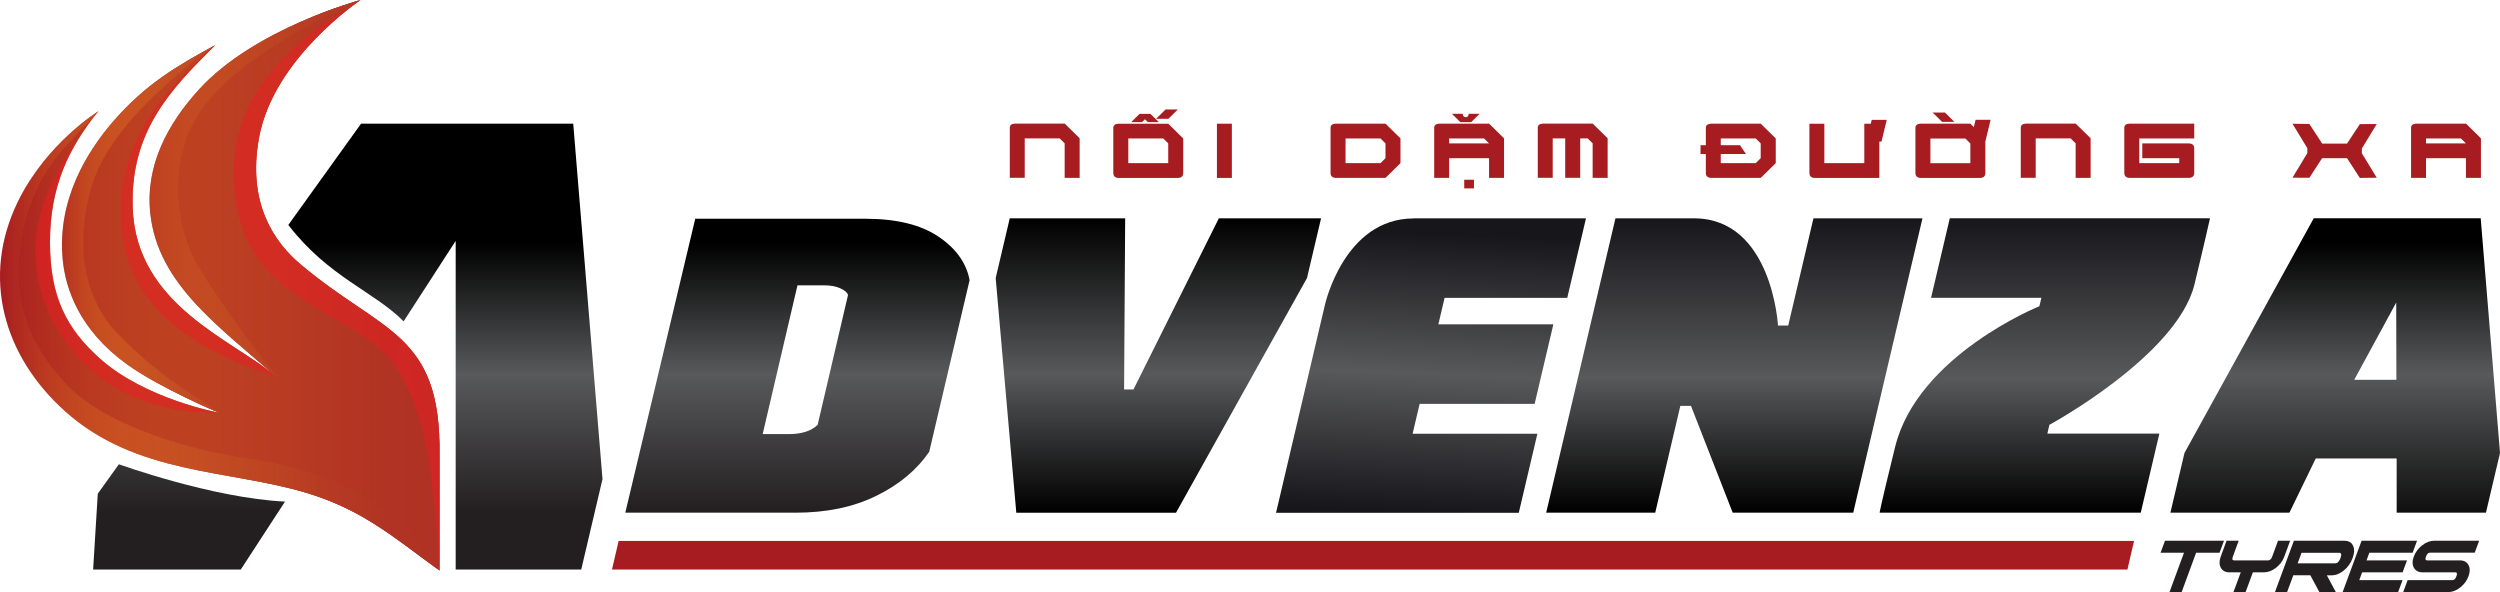 <svg width="190" height="45" viewBox="0 0 190 45" fill="none" xmlns="http://www.w3.org/2000/svg">
<path d="M33.403 34.571V43.359C29.948 40.854 27.587 38.75 23.277 37.451C17.409 35.68 10.344 36.102 4.931 31.241C0.28 27.067 -1.455 21.085 1.358 15.326C3.537 10.867 7.485 8.447 7.485 8.447C5.195 11.249 3.8 14.226 3.8 18.396C3.8 22.567 5.034 24.971 7.613 27.27C11.084 30.36 16.652 31.371 16.652 31.371C16.652 31.371 12.19 29.507 9.665 27.696C6.013 25.077 4.977 21.942 4.763 19.72C4.331 15.217 6.585 11.558 8.596 9.235C11.047 6.412 13.403 5.04 16.356 3.432C12.971 6.782 9.899 9.974 10.084 15.765C10.319 23.27 17.816 25.852 21.053 28.683C16.516 24.715 12.046 21.56 11.433 16.317C10.993 12.565 12.795 9.361 15.11 6.818C19.329 2.173 27.402 0 27.402 0C27.402 0 20.814 4.382 19.691 10.429C18.745 15.513 20.917 18.461 22.821 20.074C29.06 25.353 33.522 25.227 33.403 34.571Z" fill="#A71C20"/>
<path d="M161.686 43.282H46.51L47.016 41.113H162.188L161.686 43.282Z" fill="#A71C20"/>
<path d="M182.146 34.843H175.997L173.995 38.965H164.951L166.02 34.425L175.845 16.589H188.533L190.001 34.425L188.931 38.965H182.146V34.843ZM178.922 28.865H182.125L182.113 22.993L178.922 28.865Z" fill="url(#paint0_linear_2005_12514)"/>
<path d="M52.843 16.625H65.757C68.121 16.625 69.956 17.072 71.3 17.969C72.645 18.863 73.447 19.984 73.69 21.291L70.622 34.331C69.684 35.704 68.352 36.825 66.596 37.685C64.839 38.547 62.8 38.965 60.435 38.965H47.522L52.839 16.621L52.843 16.625ZM59.937 32.991C60.908 32.991 61.64 32.768 62.142 32.288L64.449 22.42C64.395 22.229 64.206 22.067 63.857 21.909C63.507 21.75 63.1 21.685 62.615 21.685H60.608L57.963 32.991H59.937Z" fill="url(#paint1_linear_2005_12514)"/>
<path d="M75.672 21.133L76.741 16.593H85.513L85.431 29.6H86.142L92.632 16.593H100.401L99.331 21.133L89.375 38.969H77.239L75.672 21.133Z" fill="url(#paint2_linear_2005_12514)"/>
<path d="M107.449 16.593H120.535L119.112 22.636H109.789L109.316 24.65H118.055L116.632 30.693H107.893L107.359 32.963H116.842L115.427 38.973H96.978L100.692 23.18C100.692 23.18 102.14 16.601 107.441 16.601L107.449 16.593Z" fill="url(#paint3_linear_2005_12514)"/>
<path d="M122.77 16.593H128.733C134.684 16.593 135.128 24.743 135.128 24.743H135.905L137.822 16.593H146.108L140.844 38.965H131.686L128.515 30.847H127.705L125.797 38.965H117.51L122.774 16.593H122.77Z" fill="url(#paint4_linear_2005_12514)"/>
<path d="M144.034 33.95C145.745 26.997 154.994 23.273 154.994 23.273L155.146 22.632H146.761L148.184 16.589H167.961C167.961 16.589 167.5 18.648 166.781 21.608C165.465 27.022 155.755 32.285 155.755 32.285L155.599 32.955H164.112L162.697 38.965H142.854C142.854 38.965 142.809 38.916 144.034 33.946V33.95Z" fill="url(#paint5_linear_2005_12514)"/>
<path d="M9.036 35.282L7.432 37.52L7.078 43.282H18.301L21.661 38.121C16.126 37.853 9.032 35.282 9.032 35.282H9.036Z" fill="url(#paint6_linear_2005_12514)"/>
<path d="M43.565 9.401H27.439L21.912 17.097C25.001 21.089 28.406 22.137 30.676 24.423L34.632 18.307V43.286H44.173L45.79 36.411L43.565 9.401Z" fill="url(#paint7_linear_2005_12514)"/>
<path d="M168.686 42.007H166.905L165.803 45H164.882L165.984 42.007H164.203L164.54 41.098H169.023L168.686 42.007Z" fill="#231F20"/>
<path d="M173.608 42.3C173.485 42.637 173.271 42.921 172.975 43.153C172.675 43.38 172.37 43.498 172.054 43.498H171.219L170.664 45H169.742L170.298 43.498H169.446C169.13 43.498 168.908 43.38 168.78 43.145C168.657 42.913 168.653 42.633 168.776 42.3L169.22 41.094H170.141L169.697 42.3C169.627 42.491 169.656 42.588 169.784 42.588H172.391C172.518 42.588 172.617 42.491 172.687 42.3L173.131 41.094H174.052L173.608 42.3Z" fill="#231F20"/>
<path d="M177.531 45H176.273L175.586 43.721H174.291L173.818 45H172.896L174.336 41.098H178.165C178.498 41.098 178.724 41.228 178.835 41.483C178.95 41.731 178.938 42.04 178.798 42.413C178.662 42.787 178.444 43.096 178.148 43.343C177.844 43.595 177.527 43.725 177.194 43.725H176.84L177.527 45.004L177.531 45ZM174.624 42.811H177.478C177.646 42.811 177.778 42.677 177.877 42.413C177.975 42.145 177.943 42.011 177.774 42.011H174.916L174.62 42.816L174.624 42.811Z" fill="#231F20"/>
<path d="M183.359 42.007H180.068L179.855 42.592H182.931L182.598 43.498H179.522L179.304 44.091H182.594L182.256 45H178.041L179.48 41.098H183.696L183.359 42.007Z" fill="#231F20"/>
<path d="M186.981 44.647C186.681 44.883 186.373 45 186.052 45H182.643L182.98 44.091H186.389C186.517 44.091 186.619 43.993 186.689 43.794C186.763 43.595 186.735 43.498 186.607 43.498H184.127C183.811 43.498 183.588 43.38 183.457 43.149C183.325 42.921 183.325 42.637 183.449 42.3C183.572 41.967 183.778 41.687 184.07 41.455C184.378 41.212 184.691 41.094 185.011 41.094H188.417L188.079 42.003H184.674C184.547 42.003 184.448 42.101 184.374 42.3C184.304 42.491 184.333 42.588 184.46 42.588H186.94C187.257 42.588 187.479 42.706 187.606 42.941C187.73 43.173 187.73 43.457 187.606 43.794C187.483 44.131 187.273 44.416 186.981 44.647Z" fill="#231F20"/>
<path style="mix-blend-mode:difference" d="M9.011 25.43C6.457 22.843 5.647 18.827 6.918 14.303C8.189 9.775 13.362 5.653 16.356 3.432C13.403 5.04 11.047 6.412 8.596 9.235C6.581 11.558 4.331 15.213 4.763 19.72C4.977 21.942 6.009 25.077 9.665 27.696C12.19 29.507 16.652 31.371 16.652 31.371C14.205 29.597 12.334 28.801 9.015 25.434L9.011 25.43Z" fill="url(#paint8_linear_2005_12514)"/>
<path style="mix-blend-mode:difference" d="M14.451 9.82C16.594 5.251 23.252 1.933 27.402 0C27.402 0 19.325 2.173 15.105 6.81C12.79 9.357 10.993 12.557 11.429 16.309C12.042 21.552 16.512 24.711 21.048 28.675C20.024 27.367 15.492 21.511 14.402 18.912C13.312 16.313 13.16 12.565 14.447 9.815L14.451 9.82Z" fill="url(#paint9_linear_2005_12514)"/>
<path style="mix-blend-mode:difference" d="M18.988 34.868C14.633 34.263 8.279 32.436 5.285 29.447C2.46 26.628 0.724 22.974 1.678 17.93C2.632 12.89 5.014 11.209 7.485 8.447C7.485 8.447 3.537 10.868 1.358 15.327C-1.455 21.085 0.28 27.067 4.931 31.246C10.344 36.111 17.409 35.688 23.277 37.455C27.501 38.726 29.854 40.773 33.193 43.209C30.059 37.467 23.245 35.461 18.988 34.868Z" fill="url(#paint10_linear_2005_12514)"/>
<path style="mix-blend-mode:multiply" d="M33.403 34.571V43.359C29.948 40.854 27.587 38.75 23.277 37.451C17.409 35.68 10.344 36.102 4.931 31.241C0.28 27.067 -1.455 21.085 1.358 15.326C3.537 10.867 7.485 8.447 7.485 8.447C5.195 11.249 3.8 14.226 3.8 18.396C3.8 22.567 5.034 24.971 7.613 27.27C11.084 30.36 16.652 31.371 16.652 31.371C16.652 31.371 12.19 29.507 9.665 27.696C6.013 25.077 4.977 21.942 4.763 19.72C4.331 15.217 6.585 11.558 8.596 9.235C11.047 6.412 13.403 5.04 16.356 3.432C12.971 6.782 9.899 9.974 10.084 15.765C10.319 23.27 17.816 25.852 21.053 28.683C16.516 24.715 12.046 21.56 11.433 16.317C10.993 12.565 12.795 9.361 15.11 6.818C19.329 2.173 27.402 0 27.402 0C27.402 0 20.814 4.382 19.691 10.429C18.745 15.513 20.917 18.461 22.821 20.074C29.06 25.353 33.522 25.227 33.403 34.571Z" fill="url(#paint11_linear_2005_12514)"/>
<path opacity="0.5" d="M7.486 8.447C7.305 8.671 7.128 8.898 6.955 9.121C7.128 8.894 7.305 8.671 7.486 8.447Z" fill="#ED1C24"/>
<path opacity="0.5" d="M9.233 17.304C9.775 23.891 15.628 26.88 21.052 28.679C17.811 25.849 10.318 23.27 10.084 15.761C9.903 9.97 12.971 6.778 16.355 3.428C16.29 3.476 16.224 3.529 16.154 3.578C12.588 6.863 8.69 10.717 9.233 17.3V17.304Z" fill="#ED1C24"/>
<path opacity="0.5" d="M2.879 21.113C3.788 25.82 7.958 31.542 16.648 31.367C16.648 31.367 11.079 30.36 7.608 27.266C5.03 24.967 3.796 22.462 3.796 18.392C3.796 14.555 4.981 11.728 6.955 9.121C4.15 12.768 2.024 16.679 2.879 21.109V21.113Z" fill="#ED1C24"/>
<path opacity="0.5" d="M33.404 34.571C33.519 25.227 29.061 25.353 22.822 20.074C20.918 18.461 18.746 15.513 19.692 10.429C20.815 4.382 27.403 0 27.403 0C23.48 2.339 17.402 6.372 17.764 13.807C18.125 21.247 23.278 22.697 27.93 25.771C32.511 28.801 32.972 36.772 33.387 43.347C33.391 43.351 33.399 43.355 33.404 43.359V34.571Z" fill="#ED1C24"/>
<path d="M82.053 10.523V13.52H80.914V10.896L80.536 10.518H77.879V13.515H76.744V9.714C76.744 9.515 76.872 9.41 77.127 9.394H80.918L82.058 10.514L82.053 10.523Z" fill="#A71C20"/>
<path d="M89.925 10.523V13.146C89.925 13.382 89.797 13.507 89.542 13.524H84.994C84.739 13.507 84.611 13.382 84.611 13.146V9.722C84.611 9.524 84.739 9.418 84.994 9.402H88.786L89.925 10.523ZM88.786 10.9L88.407 10.523H85.751V12.399H88.786V10.9ZM87.017 9.061L86.795 9.284H85.969L86.606 8.654H87.433L88.07 9.284H87.235L87.013 9.061H87.017ZM87.864 9.028L88.584 8.317H89.518L88.798 9.028H87.864Z" fill="#A71C20"/>
<path d="M93.621 13.523H92.486V9.401H93.621V13.523Z" fill="#A71C20"/>
<path d="M106.436 10.522V12.399L105.297 13.519H101.506C101.251 13.503 101.123 13.377 101.123 13.142V9.718C101.123 9.519 101.251 9.414 101.506 9.397H105.297L106.436 10.518V10.522ZM105.297 12.021V10.9L104.919 10.522H102.262V12.399H104.919L105.297 12.021Z" fill="#A71C20"/>
<path d="M114.307 10.523V13.52H113.168V12.021H110.133V13.52H108.998V9.718C108.998 9.519 109.126 9.414 109.381 9.398H113.172L114.311 10.518L114.307 10.523ZM113.168 10.9L112.79 10.523H110.133V10.9H113.168ZM111.169 8.683C111.169 8.744 111.19 8.797 111.235 8.841C111.281 8.886 111.334 8.906 111.396 8.906C111.457 8.906 111.511 8.886 111.552 8.841C111.593 8.797 111.618 8.744 111.618 8.683C111.618 8.671 111.618 8.659 111.618 8.65H112.448L111.811 9.28H110.984L110.347 8.65H111.178C111.178 8.65 111.178 8.675 111.178 8.683H111.169ZM112.021 13.662V14.32H111.281V13.662H112.021Z" fill="#A71C20"/>
<path d="M122.18 10.523V13.52H121.041V10.896L120.663 10.518H120.095V13.515H118.956V10.518H118.006V13.515H116.871V9.714C116.871 9.515 116.999 9.41 117.254 9.394H121.045L122.185 10.514L122.18 10.523Z" fill="#A71C20"/>
<path d="M129.643 11.034V9.722C129.643 9.523 129.771 9.418 130.026 9.401H133.818L134.957 10.522V12.398L133.818 13.519H130.026C129.771 13.503 129.643 13.377 129.643 13.142V11.704H129.24V11.034H129.643ZM132.238 11.034L132.695 11.704H130.778V12.398H133.435L133.813 12.021V10.9L133.435 10.522H130.778V11.034H132.238Z" fill="#A71C20"/>
<path d="M142.829 10.762V13.524H137.898C137.643 13.507 137.516 13.382 137.516 13.146V9.402H138.651V12.399H141.686V9.402H142.183L142.253 9.109H143.392L142.994 10.762H142.825H142.829Z" fill="#A71C20"/>
<path d="M150.886 10.762V13.146C150.886 13.381 150.758 13.507 150.503 13.523H145.955C145.7 13.507 145.572 13.381 145.572 13.146V9.722C145.572 9.523 145.7 9.418 145.955 9.401H149.747L150.01 9.661L150.145 9.105H151.285L150.886 10.758V10.762ZM149.747 10.904L149.368 10.526H146.711V12.403H149.747V10.904ZM147.6 9.263L146.88 8.553H147.814L148.533 9.263H147.6Z" fill="#A71C20"/>
<path d="M158.887 10.523V13.52H157.748V10.896L157.37 10.518H154.713V13.515H153.578V9.714C153.578 9.515 153.706 9.41 153.961 9.394H157.752L158.892 10.514L158.887 10.523Z" fill="#A71C20"/>
<path d="M166.761 9.402V10.522H162.586V12.399H165.622V12.021H162.813V10.9H166.378C166.633 10.916 166.761 11.042 166.761 11.274V13.142C166.761 13.377 166.633 13.503 166.378 13.519H161.83C161.575 13.503 161.447 13.377 161.447 13.142V9.718C161.447 9.519 161.575 9.414 161.83 9.397H166.761V9.402Z" fill="#A71C20"/>
<path d="M179.501 11.647L180.632 13.507L179.349 13.523L178.374 12.021H176.482L175.512 13.511L174.229 13.503L175.359 11.635V11.265L174.229 9.405L175.512 9.422L176.486 10.912H178.374L179.349 9.434L180.632 9.426L179.501 11.286V11.659V11.647Z" fill="#A71C20"/>
<path d="M188.551 10.522V13.519H187.412V12.021H184.377V13.519H183.242V9.718C183.242 9.519 183.37 9.414 183.625 9.397H187.416L188.556 10.518L188.551 10.522ZM187.412 10.9L187.034 10.522H184.377V10.9H187.412Z" fill="#A71C20"/>
<defs>
<linearGradient id="paint0_linear_2005_12514" x1="177.474" y1="18.416" x2="177.474" y2="38.912" gradientUnits="userSpaceOnUse">
<stop/>
<stop offset="0.49" stop-color="#58595B"/>
<stop offset="1" stop-color="#101010"/>
</linearGradient>
<linearGradient id="paint1_linear_2005_12514" x1="60.608" y1="18.416" x2="60.608" y2="38.912" gradientUnits="userSpaceOnUse">
<stop/>
<stop offset="0.49" stop-color="#58595B"/>
<stop offset="1" stop-color="#231F20"/>
</linearGradient>
<linearGradient id="paint2_linear_2005_12514" x1="88.036" y1="16.593" x2="88.036" y2="38.969" gradientUnits="userSpaceOnUse">
<stop/>
<stop offset="0.529" stop-color="#58595B"/>
<stop offset="1"/>
</linearGradient>
<linearGradient id="paint3_linear_2005_12514" x1="111.039" y1="17.868" x2="110.237" y2="38.986" gradientUnits="userSpaceOnUse">
<stop stop-color="#17161A"/>
<stop offset="0.503" stop-color="#58595B"/>
<stop offset="1" stop-color="#17161A"/>
</linearGradient>
<linearGradient id="paint4_linear_2005_12514" x1="131.809" y1="16.593" x2="131.809" y2="38.965" gradientUnits="userSpaceOnUse">
<stop stop-color="#17161A"/>
<stop offset="0.54" stop-color="#58595B"/>
<stop offset="1"/>
</linearGradient>
<linearGradient id="paint5_linear_2005_12514" x1="155.407" y1="16.589" x2="155.407" y2="38.965" gradientUnits="userSpaceOnUse">
<stop stop-color="#17161A"/>
<stop offset="0.545" stop-color="#58595B"/>
<stop offset="1"/>
</linearGradient>
<linearGradient id="paint6_linear_2005_12514" x1="14.37" y1="18.417" x2="14.37" y2="38.913" gradientUnits="userSpaceOnUse">
<stop/>
<stop offset="0.49" stop-color="#58595B"/>
<stop offset="1" stop-color="#231F20"/>
</linearGradient>
<linearGradient id="paint7_linear_2005_12514" x1="33.851" y1="18.417" x2="33.851" y2="38.913" gradientUnits="userSpaceOnUse">
<stop/>
<stop offset="0.49" stop-color="#58595B"/>
<stop offset="1" stop-color="#231F20"/>
</linearGradient>
<linearGradient id="paint8_linear_2005_12514" x1="4.705" y1="17.397" x2="16.648" y2="17.397" gradientUnits="userSpaceOnUse">
<stop stop-color="#F89521" stop-opacity="0"/>
<stop offset="0.03" stop-color="#F59121" stop-opacity="0.04"/>
<stop offset="0.28" stop-color="#DC6F22" stop-opacity="0.38"/>
<stop offset="0.51" stop-color="#C85522" stop-opacity="0.65"/>
<stop offset="0.72" stop-color="#BA4123" stop-opacity="0.84"/>
<stop offset="0.89" stop-color="#B23623" stop-opacity="0.96"/>
<stop offset="1" stop-color="#AF3224"/>
</linearGradient>
<linearGradient id="paint9_linear_2005_12514" x1="11.363" y1="14.339" x2="27.402" y2="14.339" gradientUnits="userSpaceOnUse">
<stop stop-color="#F89521" stop-opacity="0"/>
<stop offset="0.03" stop-color="#F59121" stop-opacity="0.04"/>
<stop offset="0.28" stop-color="#DC6F22" stop-opacity="0.38"/>
<stop offset="0.51" stop-color="#C85522" stop-opacity="0.65"/>
<stop offset="0.72" stop-color="#BA4123" stop-opacity="0.84"/>
<stop offset="0.89" stop-color="#B23623" stop-opacity="0.96"/>
<stop offset="1" stop-color="#AF3224"/>
</linearGradient>
<linearGradient id="paint10_linear_2005_12514" x1="0" y1="25.828" x2="33.197" y2="25.828" gradientUnits="userSpaceOnUse">
<stop stop-color="#F89521" stop-opacity="0"/>
<stop offset="0.03" stop-color="#F59121" stop-opacity="0.04"/>
<stop offset="0.28" stop-color="#DC6F22" stop-opacity="0.38"/>
<stop offset="0.51" stop-color="#C85522" stop-opacity="0.65"/>
<stop offset="0.72" stop-color="#BA4123" stop-opacity="0.84"/>
<stop offset="0.89" stop-color="#B23623" stop-opacity="0.96"/>
<stop offset="1" stop-color="#AF3224"/>
</linearGradient>
<linearGradient id="paint11_linear_2005_12514" x1="0" y1="21.682" x2="33.407" y2="21.682" gradientUnits="userSpaceOnUse">
<stop stop-color="#F89521" stop-opacity="0"/>
<stop offset="0.01" stop-color="#F69221" stop-opacity="0.02"/>
<stop offset="0.2" stop-color="#E07521" stop-opacity="0.32"/>
<stop offset="0.38" stop-color="#CE5D22" stop-opacity="0.56"/>
<stop offset="0.55" stop-color="#C14A23" stop-opacity="0.75"/>
<stop offset="0.72" stop-color="#B73C23" stop-opacity="0.89"/>
<stop offset="0.87" stop-color="#B13423" stop-opacity="0.97"/>
<stop offset="1" stop-color="#AF3224"/>
</linearGradient>
</defs>
</svg>
